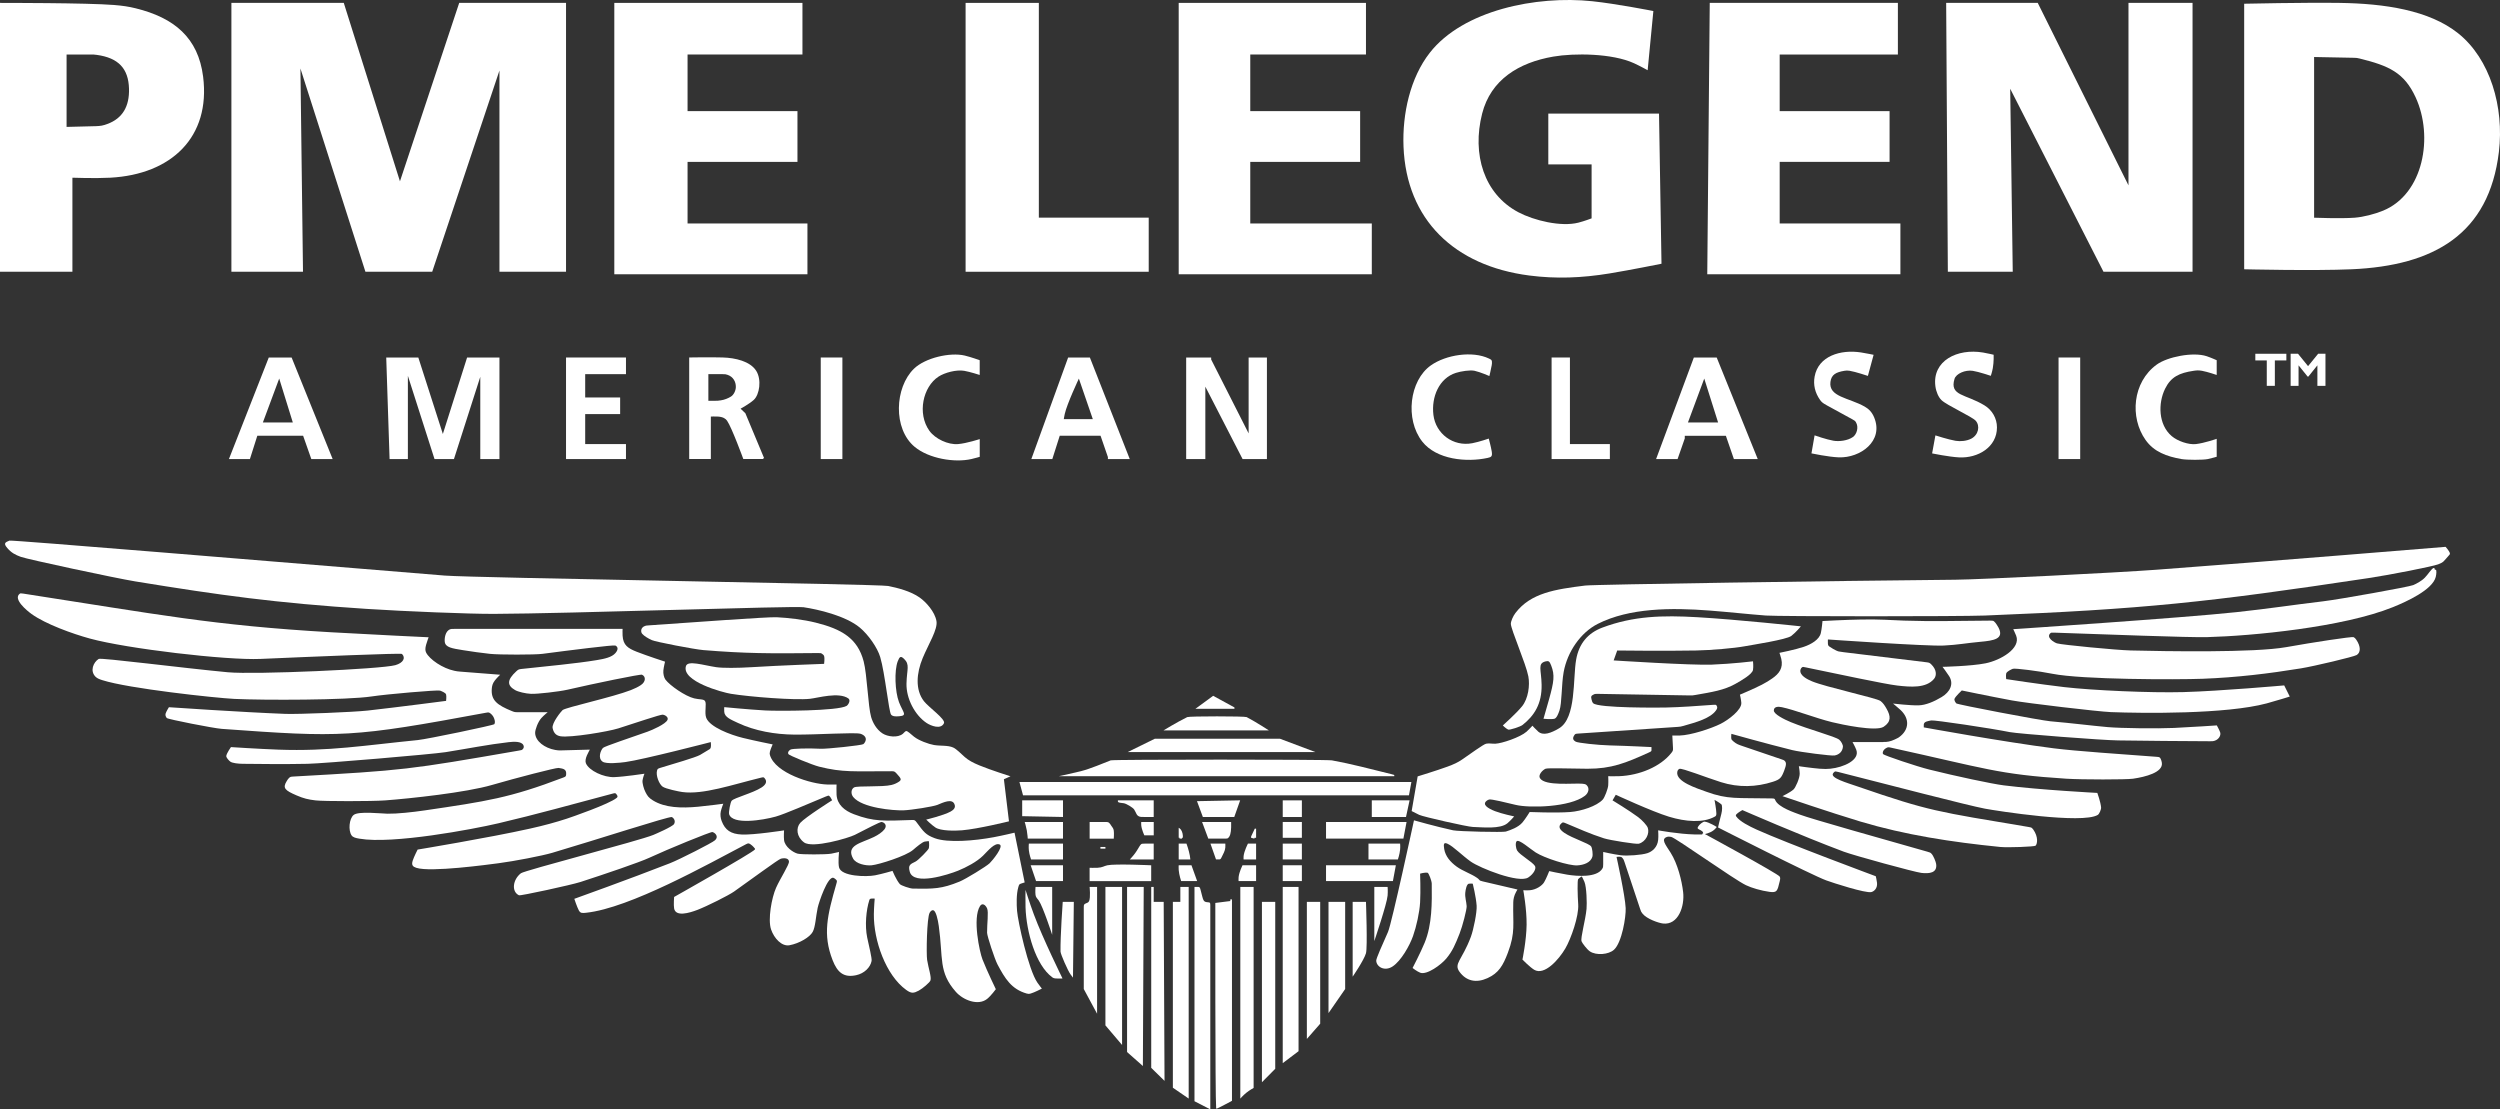 <?xml version="1.0" encoding="UTF-8"?>
<svg id="Ebene_2" data-name="Ebene 2" xmlns="http://www.w3.org/2000/svg" viewBox="0 0 836.22 371.07">
  <rect x="0" y="0" width="836.22" height="371.07" fill="#333333" stroke="none"/>
  <defs>
    <style>
      .cls-1 {
        fill: #fff;
      }
    </style>
  </defs>
  <g id="Ebene_1-2" data-name="Ebene 1">
    <g>
      <path class="cls-1" d="M555.75,88.21l-.83-50.21h-37.03v16.98h14.48v18.06s-2.39.92-4.4,1.43c-5.8,1.49-14.86-.7-20.1-3.48-11.48-6.08-15.58-19.37-12.11-32.99,2.89-11.34,12.26-17.08,23.81-19.07,6.94-1.2,19.7-1.13,27.01,2.23,1.94.89,4.54,2.33,4.54,2.33l1.91-19.8s-12.36-2.43-20.45-3.28c-18.7-1.97-43.21,3-54.35,17.26-6.51,8.33-9.21,20.38-8.77,31.41.98,24.42,17.02,39.83,42.04,43.07,8.94,1.16,17.55.84,26.87-.69,7.13-1.17,17.4-3.25,17.4-3.25"/>
      <path class="cls-1" d="M32.07,42.2l-9.8.25v-24.22h8.1c.9,0,1.1.01,2,.13,7.28,1,10.59,4.61,10.78,11.28.17,5.96-2.16,9.96-7.24,11.83-.58.21-1.23.44-1.87.55-.87.13-1.07.15-1.97.18M0,.97v89.93h24.22v-31.46s7.45.28,12.64,0c20.51-1.09,33.62-13.6,31.08-33.8-1.64-13.02-9.65-19.68-22.55-22.86-2.38-.59-4.44-.88-7.24-1.11C29.31.94,0,.97,0,.97"/>
      <polygon class="cls-1" points="122.23 90.9 144.57 90.9 167.06 23.59 167.06 90.9 189.33 90.9 189.33 .97 153.6 .97 133.78 60.65 114.99 .97 77.4 .97 77.4 90.9 101.35 90.9 100.49 22.91 122.23 90.9"/>
      <polygon class="cls-1" points="205.48 91.74 270.08 91.74 270.08 74.75 229.98 74.75 229.98 54.15 266.74 54.15 266.74 37.17 229.98 37.17 229.98 18.23 268.41 18.23 268.41 .97 205.48 .97 205.48 91.74"/>
      <polygon class="cls-1" points="322.98 90.9 384.23 90.9 384.23 72.8 347.48 72.8 347.48 .97 322.98 .97 322.98 90.9"/>
      <polygon class="cls-1" points="454.95 54.15 454.95 37.17 418.2 37.17 418.2 18.23 456.9 18.23 456.9 .97 394.26 .97 394.26 91.74 458.85 91.74 458.85 74.75 418.2 74.75 418.2 54.15 454.95 54.15"/>
      <polygon class="cls-1" points="571.06 91.74 635.66 91.74 635.66 74.75 595.28 74.75 595.28 54.15 632.04 54.15 632.04 37.17 595.28 37.17 595.28 18.23 634.82 18.23 634.82 .97 571.89 .97 571.06 91.74"/>
      <polygon class="cls-1" points="703.59 90.9 733.38 90.9 733.38 .97 711.95 .97 711.95 62 681.6 .97 650.97 .97 651.53 90.9 673.24 90.9 672.39 29.69 703.59 90.9"/>
      <path class="cls-1" d="M774.04,72.81V19.07l13.3.26c.9.02,1.1.04,1.98.26,9.69,2.4,14.86,4.65,18.69,12.99,6.01,13.06,2.69,32.27-10.86,37.87-2.8,1.16-6.64,2.15-9.55,2.37-4.66.35-13.56,0-13.56,0M750.65,1.25v88.82s23.14.56,35.93,0c27.58-1.21,45.98-11.76,49.27-39.26,1.79-14.99-2.9-31.11-13.64-39.68-9.69-7.73-24.58-9.95-39.69-10.16-11.83-.17-31.86.28-31.86.28"/>
      <path class="cls-1" d="M610.92,135.51l8.68,4.75c.79.43.91.53,1.17.95,1.03,1.66.3,4.05-.98,4.96-1.75,1.24-4.63,1.57-6.51,1.25-2.35-.4-6.32-1.8-6.32-1.8l-1.05,6.03s5.71,1.21,9.14,1.33c7.18.26,15.13-5.44,11.83-13.37-.72-1.72-1.73-2.79-3.2-3.62-5.3-2.98-12.07-3.22-11.42-8.24.32-2.44,1.81-3.25,4.73-3.73.54-.09.97-.11,1.67,0,1.98.32,6.13,1.72,6.13,1.72l1.91-7.06s-2.4-.5-4.22-.79c-6.87-1.06-14.27,1.22-15.51,8.07-.51,2.78.15,5.46,1.81,7.8.23.32.48.64.79.88.42.33.55.42,1.34.85"/>
      <path class="cls-1" d="M647.37,145.63l-1.1,6.03s5.67,1.16,9.02,1.33c6.29.33,12.68-3.43,12.67-10.02,0-3.1-1.66-5.84-4.18-7.38-6.33-3.86-11.76-3.11-10.02-8.86.52-1.73,3.56-3.09,6.13-2.69,1.96.31,6.01,1.67,6.01,1.67,0,0,.43-1.23.67-2.56.38-2.12.28-4.49.28-4.49,0,0-1.94-.47-3.52-.74-8.65-1.47-17.05,2.75-15.97,11.24.24,1.9,1.04,3.7,2.04,4.67,1.77,1.73,10.27,5.54,11.47,6.92,1.48,1.7.96,4.7-1.53,5.99-1.48.76-3.54.98-5.23.7-2.45-.42-6.71-1.8-6.71-1.8"/>
      <path class="cls-1" d="M327.71,152.81v-5.94s-4.33,1.42-7.24,1.67c-3.32.29-7.66-1.74-9.61-4.46-4.11-5.76-2.15-14.71,3.06-18.1,2.1-1.37,5.99-2.39,8.59-1.95,1.91.32,5.19,1.39,5.19,1.39v-4.93s-2.8-1.03-5-1.56c-4.91-1.16-13.23.75-16.99,4.4-6.44,6.25-7.09,20.1.28,26.17,4.68,3.86,13.25,5.35,18.94,4.04,1.31-.3,2.78-.74,2.78-.74"/>
      <path class="cls-1" d="M497.96,146.7s-3.22,1.12-5.5,1.55c-6.41,1.22-12.23-3.18-13-9.46-.73-6.01,1.89-12.28,7.52-14.07,1.74-.55,4.77-1.02,6.23-.7,1.88.41,4.97,1.76,4.97,1.76,0,0,.56-2.33.78-3.6.08-.48.11-.81.07-1.21-.06-.54-.16-.65-.98-1.04-5.55-2.66-14.4-1.26-19.42,2.27-7.19,5.06-8.73,18.05-2.92,25.48,4.75,6.07,14.83,7.02,21.88,5.49,1.3-.28,1.64-.53,1.37-2.2-.26-1.6-.99-4.28-.99-4.28"/>
      <path class="cls-1" d="M741.46,152.78v-6s-4.13,1.44-6.96,1.76c-2.44.28-6.13-1-8.07-2.65-4.53-3.84-4.62-11.01-2.23-15.87,1.97-4,4.79-5.28,9.52-5.99.92-.14,1.62-.22,2.83,0,1.86.34,4.91,1.39,4.91,1.39v-4.93s-1.85-.84-3.34-1.34c-4.58-1.52-13.16.22-16.71,2.79-8.15,5.9-9.06,17.71-3.76,25.2,2.84,4.02,7.04,5.52,12.01,6.41,1.88.33,7.3.33,8.83,0,1.39-.3,2.96-.77,2.96-.77"/>
      <path class="cls-1" d="M97.94,141.3h-10.01l5.46-14.68,4.55,14.68ZM76.57,153.55h7.02l2.48-7.8h15.32l2.74,7.8h7.14l-13.73-33.97h-7.64l-13.33,33.97Z"/>
      <polygon class="cls-1" points="145.34 153.55 151.84 153.55 160.65 126.04 160.65 153.55 167.06 153.55 167.06 119.58 156.24 119.58 148.13 145.16 139.92 119.58 129.19 119.58 130.31 153.55 136.43 153.55 136.43 125.71 145.34 153.55"/>
      <polygon class="cls-1" points="189.33 153.55 209.38 153.55 209.38 148.54 195.74 148.54 195.74 138.51 207.43 138.51 207.43 132.95 195.74 132.95 195.74 125.15 209.38 125.15 209.38 119.58 189.33 119.58 189.33 153.55"/>
      <path class="cls-1" d="M239.1,134.06h-2.16v-8.91h4.76c.9,0,1.07.02,1.72.25,1.8.63,2.75,2.27,2.71,4.07-.02,1.15-.68,2.61-1.67,3.2-.92.56-2.1,1.06-3.36,1.24-.89.13-1.09.15-2,.15M247.72,136.7s2.88-1.56,4.39-2.92c1.95-1.75,2.7-6.81.83-9.75-2.04-3.2-6.98-4.33-11.17-4.46-4.38-.13-11.24,0-11.24,0v33.97h7.24v-14.2s1.42-.08,2.45,0c1.7.13,2.53.73,2.98,1.39,1.6,2.32,5.43,12.81,5.43,12.81h6.68v-.28h.28l-6.27-15.03-1.61-1.54Z"/>
      <rect class="cls-1" x="274.53" y="119.58" width="7.24" height="33.97"/>
      <path class="cls-1" d="M355.83,140.18s.12-.84.32-1.73c.76-3.42,4.72-11.81,4.72-11.81l4.66,13.55h-9.7ZM344.97,153.55h7.02l2.48-7.8h13.65l2.46,7.13v.67h7.31l-13.34-33.97h-7.27l-12.31,33.97Z"/>
      <polygon class="cls-1" points="423.77 153.55 423.77 119.58 417.65 119.58 417.65 144.96 405.12 120.25 405.12 119.58 396.76 119.58 396.76 153.55 403.17 153.55 403.17 129.33 415.63 153.55 423.77 153.55"/>
      <polygon class="cls-1" points="525.12 119.58 518.99 119.58 518.99 153.55 538.48 153.55 538.48 148.54 525.12 148.54 525.12 119.58"/>
      <path class="cls-1" d="M574.68,141.3h-10.08l5.45-14.67,4.63,14.67ZM553.94,153.55h7.19l2.41-6.9v-.89h13.74l2.69,7.8h7.98l-13.73-33.97h-7.65l-12.63,33.97Z"/>
      <rect class="cls-1" x="688.56" y="119.58" width="7.24" height="33.97"/>
      <path class="cls-1" d="M164.83,205.34c25.99-.1,100.66-2.72,103.95-2.23,4.88.73,14.08,2.86,18.83,6.82,2.84,2.37,5.87,6.68,6.82,9.88,1.56,5.23,2.87,18.26,3.62,19.21.45.57,1.21.68,2.7.56,2.93-.24,1.27-1.27-.05-4.73-1.35-3.54-1.6-10.57-.42-13.65.64-1.66,1.03-1.84,2.09-.84,2.06,1.96.95,3.47.84,8.24-.13,5.11,2.84,10.62,6.68,13.2,1.46.98,4.82,2.31,5.85.11.63-1.33-5.08-5.31-6.68-7.35-2.99-3.82-2.53-9.42-.42-14.48,1.98-4.74,5.09-9.6,4.59-12.36-.56-3.13-3.48-6.33-5.57-7.82-3.08-2.2-7.55-3.28-10.58-3.9-3.12-.64-138.61-2.69-148.33-3.48-57.44-4.68-144.89-11.97-145.6-11.69-1.4.55-2.09.89-.73,2.46,1.4,1.63,2.67,2.28,4.54,2.97,2.27.83,31.61,7.12,38.28,8.21,28.61,4.67,46.9,7.2,77.33,9.19,13.05.85,34.54,1.7,42.25,1.67"/>
      <path class="cls-1" d="M502.67,242.65s.91.96,1.79,1.39c.43.21,4.03-.94,4.79-1.53,3.94-3.09,6.52-7.09,6.4-13.45-.09-5.13-1.48-7.17,1.39-7.85,1.01-.24,1.28.03,1.81,1.39,1.26,3.23.93,5.4-.7,11.28-.79,2.86-1.87,6.54-1.87,6.54,0,0,2.58.26,3.64,0,.75-.19,1.32-1.64,1.71-2.79.83-2.41.64-8.64,1.39-12.81,1.24-6.83,5.68-13.24,11.42-16.15,10.57-5.36,24.62-5.44,37.38-4.45,6.38.49,12.47,1.18,18.86,1.67,4.36.33,64.87.33,73.23,0,53.1-2.12,74.49-4.41,128.36-12.53,7.27-1.09,21.26-3.86,23.25-4.59,1.98-.73,1.86-1.09,3.52-2.9.31-.33.55-.51.38-.98-.25-.68-1.39-1.98-1.39-1.98,0,0-58.04,4.78-96.75,7.66-13.61,1.01-58.98,3.27-67.24,3.34-39.18.36-120.77,1.57-123.82,1.95-10.11,1.26-18.22,2.49-23.33,9.19-.81,1.06-1.54,2.78-1.53,3.62.01,1.82,5.06,13.38,5.85,17.54.57,2.99-.01,7.44-2.09,10.03-1.88,2.34-6.44,6.41-6.44,6.41"/>
      <path class="cls-1" d="M629.93,248.22h-10.28s.88,1.58,1.26,2.6c1.27,3.41-4.3,5.87-8.71,6.31-.99.1-1.94.13-3.54,0-2.61-.21-6.96-.84-6.96-.84,0,0,.27,1.45.28,2.51,0,1.58-1.43,4.71-2.09,5.29-1.19,1.04-3.68,2.21-3.68,2.21,0,0,15.81,5.42,26.1,8.51,14.86,4.45,30.5,6.87,46.76,8.49,2.45.25,11.47-.08,11.81-.43.59-.62.99-2.89-.79-5.42-.13-.19-.27-.35-.44-.49-.23-.18-.36-.22-1.25-.37-30.55-5.12-32.94-5.21-56.92-13.48-3.85-1.33-9.33-2.87-8.35-4.41.11-.17.28-.38.47-.52.25-.2.37-.19,1.25.03,16.35,4.17,43.59,11.25,49.1,12.28,4.11.77,32.53,5.21,37.73,2.09.5-.3,1.17-1.82,1.11-2.51-.15-1.78-1.26-4.85-1.26-4.85,0,0-19.08-.99-31.32-2.53-3.95-.5-16.03-3.07-24.92-5.29-4.13-1.03-15.11-4.71-15.45-5.18-.16-.22-.21-1.4,1.28-2.11.43-.2.58-.21,1.46-.01,31.39,6.89,35.68,8.91,58.59,10.37,5.27.33,19.99.33,22.3,0,4.14-.6,10.08-2.11,9.65-5.29-.06-.42-.18-.91-.39-1.33-.28-.56-.41-.63-1.31-.7-11.51-.87-26.97-1.89-34.5-2.85-16.7-2.12-43.44-7-43.44-7,0,0-.02-.58,0-.93.06-1.05,1.37-1.16,2.5-1.39.96-.2,20.02,2.63,26.25,3.9,2.66.54,31.09,2.73,36.2,2.78,10.02.11,20.57.27,30.86.28.9,0,1.06-.02,1.52-.18,1.37-.46,2.15-1.8,1.8-2.83-.27-.79-1.11-2.29-1.11-2.29,0,0-8.01.55-14.34.85-5.68.26-17.71.11-22.14-.28-5.65-.5-11.63-1.29-19.21-1.95-3.3-.29-31.13-5.58-31.46-5.99-.24-.3-.81-1.03-.56-1.59.4-.87,2.41-2.73,2.41-2.73,0,0,9.27,1.94,16.8,3.34,4.89.91,28.8,3.73,33.06,3.9,10.69.42,38.56.73,52.14-2.92,3.27-.88,7.7-2.28,7.7-2.28l-1.86-3.73s-21.35,1.9-33.75,2.24c-10.89.3-30.46-.58-39.82-1.67-8.63-1.01-19.42-2.68-19.42-2.68,0,0-.15-1.21,0-1.87.17-.7,1.83-1.43,2.23-1.58.7-.25,8.62.75,13.23,1.67,9.93,1.98,41.52,2,50.26,1.67,11.52-.44,22.23-1.75,32.85-3.48,4.54-.74,17.7-3.88,18.65-4.46,1.36-.81,1.46-2.82-.14-5.15-.3-.44-.54-.67-.88-.83-.52-.26-13.56,1.73-22.54,3.34-10.72,1.92-40.57,1.39-52.03,1.11-4.67-.11-23.06-1.88-24.64-2.37-.94-.29-3.82-2.01-2.16-3.44.19-.16.31-.17,1.21-.15,17.06.58,45.13,1.66,51.19,1.5,15.04-.39,45.47-3.3,62.11-10.02,4.54-1.83,13.27-5.8,14.34-10.11.25-1,.32-2.38,0-2.42-.09-.01-.21.08-.28,0-.24-.31.02-.68-.45-.56-.67.18-1.76,2.02-2.9,3.2-1.16,1.2-2.85,2.05-3.9,2.51-1.32.58-24.64,4.77-30.21,5.43-10.12,1.2-17.79,2.42-28.96,3.62-18.19,1.95-74.62,5.69-74.62,5.69,0,0,.62,1.27.98,2.19,1.64,4.24-5.21,8.23-10.3,9.24-4.83.96-14.34,1.17-14.34,1.17,0,0,1.48,1.94,2.23,3.14,1.62,2.6.29,5.27-2.51,6.96-2.54,1.53-5.35,2.73-7.74,2.78-2.94.07-8.54-.6-8.54-.6,0,0,1.52,1.23,2.51,2.14,3.04,2.82,3.06,6.61-.57,9.18-.27.19-2.18,1.18-3.32,1.38-.77.14-.96.15-1.86.15"/>
      <path class="cls-1" d="M341.55,295.54l1.19-.38-3.39-16.64s-3.98.96-6.94,1.51c-6.45,1.21-15.39,1.96-19.74.34-3.06-1.14-3.68-2.08-6.08-5.32-.54-.73-.7-.8-1.6-.77-9.31.31-12.63.61-19.36-1.93-3.14-1.18-5.6-3.21-5.81-6.5-.08-1.27,0-3.44,0-3.44,0,0-1.69.04-3.12,0-5.4-.14-17.34-3.8-19.16-9.83-.1-.35-.14-.64,0-1.19.23-.88.91-2.4.91-2.4,0,0-6.08-1.21-9.96-2.17-4.18-1.03-11.01-3.6-12.25-6.68-.69-1.72.21-4.76-.42-5.66-.49-.7-1.92-.46-3.62-.88-3.01-.73-8.08-4.26-9.61-6.27-.49-.64-.81-2.04-.7-3.06.13-1.23.56-2.95.56-2.95,0,0-6.06-1.97-9.47-3.31-2.94-1.17-4.54-2.17-4.73-5.42-.06-.98,0-2.23,0-2.23h-56.26c-.9,0-1.04.01-1.33.1-1.8.58-2.01,3.21-1.89,4.22.22,1.88,2.44,2.2,6.02,2.78,3.12.5,6.16.93,9.13,1.25,3.06.33,14.93.33,17.48,0,9.16-1.2,23.88-3.06,24.43-2.79.81.4,1.13,1.23.04,2.51-1.23,1.45-3.74,1.95-6.26,2.37-6.85,1.14-16.78,2.05-25.18,2.96-.9.1-1.07.18-1.74.79-3.11,2.87-3.16,4.7-.38,6.28,1.04.59,3.47,1.16,5.29,1.25,2.07.1,9.38-.73,12.25-1.39,9.07-2.09,24.33-5.24,24.88-5.01,1.31.56,1.37,2.32-.37,3.48-.89.6-2.04,1.16-3.34,1.67-6.07,2.37-21.68,5.76-22.83,6.68-.36.29-3.7,4.3-3.34,6.04.39,1.88,1.41,2.53,2.67,2.73,3.29.52,15.85-1.55,19.32-2.65,5.15-1.62,14.17-4.72,14.9-4.59.76.13,1.93.85,1.53,1.76-.62,1.42-5.12,3.38-6.68,3.94-5.46,1.95-14.37,4.88-14.9,5.43-.73.77-1.83,3.37-.14,4.59,1.22.88,5.89.38,7.63.14,5.93-.81,28.57-6.68,28.57-6.68,0,0,.14,1.15,0,1.76-.12.54-.46.68-.83.88-.77.41-1.72,1.09-2.78,1.67-1.56.86-8.8,2.95-13.24,4.3-.86.26-.98.36-1.13.93-.45,1.63.69,4.5,1.85,5.35,1.04.77,5.56,1.67,6.58,1.81,6.92.98,16.86-2.49,26.23-4.77.88-.21,1-.21,1.26.07,1.21,1.32.22,2.41-.94,3.17-2.94,1.92-9.14,3.44-10.02,4.46-.43.49-1.05,3.82-.84,4.5,1.14,3.62,11.14,2.03,15.59.79,2.95-.83,11.18-4.4,16.73-6.71.83-.35.95-.37,1.14-.22.14.11.24.21.37.39.26.38.62,1.08.62,1.08,0,0-8.99,5.69-10.65,7.55-1.5,1.69-1.28,4.65,1.25,6.54,2.82,2.1,14.84-1.44,16.98-2.51,3.52-1.76,8.46-4.43,9-4.32,1.14.23,1.86,1.29.88,2.51-.77.95-2.07,1.82-3.48,2.51-4.22,2.06-9.49,2.72-6.96,7.24.98,1.75,4.21,2.42,6.18,2.23,2.49-.24,11.48-3.09,13.87-5.15,1.15-1,3.09-2.62,3.9-2.78.64-.13,1.39-.14,1.39-.14,0,0,.19,1.26,0,2.32-.1.58-3.57,4.08-4.45,4.5-1.93.91-2.52,1.27-1.95,3.39,1.28,4.78,12.99.95,16.15-.33,2.73-1.1,6.31-2.99,8.35-5.01,1.76-1.74,3.92-4.46,5.57-3.76,1.47.63-2.42,5.39-3.34,6.27-1.15,1.1-8.06,5.32-10.02,6.12-6.05,2.49-8.73,2.47-15.6,2.37-1.07-.02-4.04-1.04-4.45-1.53-1.23-1.48-2.43-4.4-2.43-4.4,0,0-3.31.99-5.82,1.48-2.91.57-11.36.42-12.07-2.69-.36-1.58,0-5.11,0-5.11,0,0-1.33.32-2.58.56-1.74.33-10.04.33-11.26,0-1.54-.42-4.28-2.29-4.54-4.54-.14-1.21,0-3.25,0-3.25,0,0-10.04,1.56-14.09,1.39-3.71-.15-5.64-1.48-6.79-4.54-.36-.95-.52-2.14-.28-3.2.25-1.09.83-2.56.83-2.56,0,0-4.95.67-8.44,1-5.61.52-11.06.38-15.08-2.11-1.49-.93-1.83-1.49-2.51-2.78-.56-1.07-1.1-3.03-.98-3.9.15-1.03.64-2.25.64-2.25,0,0-6.67,1.01-10.11,1.14-3.48.13-8.44-2.15-9.47-4.64-.25-.61-.13-1.57.35-2.65.37-.82.96-1.91.96-1.91l-9.59.26c-.9.02-1.1,0-1.99-.15-3.52-.63-6.63-2.91-6.71-5.67-.03-1.12.96-3.77,2.09-5.01.83-.91,2.11-1.95,2.11-1.95h-10.07c-.9,0-1.09-.04-1.93-.38-4.84-1.99-7.12-3.58-6.68-7.7.09-.78.24-1.53.98-2.5.66-.87,1.81-1.95,1.81-1.95l-13.34-1.04c-.9-.07-1.1-.1-1.98-.28-3.95-.82-8.3-3.8-9.46-6.1-.32-.64-.33-1.43,0-2.61.29-1.03.84-2.5.84-2.5,0,0-18.6-.87-32.51-1.67-39.76-2.29-58.09-5.99-103.03-12.93-.89-.14-1.02-.13-1.27.07-2.22,1.76,2.36,5.57,3.99,6.74,4.71,3.4,13.78,6.65,19.49,8.21,12.34,3.39,45.65,7.32,57.08,6.82,17.67-.77,47.01-1.99,47.33-1.67,1.32,1.3.47,3-2.23,3.76-4.68,1.31-46.93,3.22-56.03,2.37-15.17-1.42-42.41-4.94-43.18-4.46-1.79,1.13-3.02,4.04-1.02,5.99.55.53,1.36.84,2.23,1.11,8.77,2.82,37.87,5.96,44.13,6.27,9.82.47,37.68.44,46.01-.83,4.99-.76,22.1-2.22,22.81-1.95.45.17,1.88.7,2.04,1.3.18.66,0,2.14,0,2.14,0,0-15.74,2.06-26.24,3.24-4.66.52-23.22,1.27-27.49,1.11-14.47-.54-38.98-2.23-38.98-2.23,0,0-.91,1.43-1.12,2.17-.18.63.21,1.19.42,1.45.33.41,15.62,3.42,18.35,3.62,40.22,2.92,43.61,2.9,88.37-5.39.89-.16,1.04-.14,1.52.22.79.59,1.15,1.36,1.32,1.91.24.76.23,1.24,0,1.68-.2.38-22.48,5.02-25.62,5.33-17.73,1.76-29.76,3.82-46.64,3.2-6.76-.25-15.85-.85-15.85-.85,0,0-1.41,1.99-1.56,2.94-.08.53.86,1.58,1.39,1.95.65.45,2.5.68,4.07.7,6.9.09,14.31.15,21.75,0,5.16-.1,41.68-3.19,46.15-3.9,7.21-1.15,14.38-2.58,21.1-3.34,1.75-.2,4.29-.33,4.93,1.02.26.56.1,1.06-.35,1.45-.19.16-.31.2-1.2.35-37.01,6.42-38.09,6.59-75.41,8.68-.9.05-1.05.1-1.48.51-.32.31-.56.73-.77,1.07-1.38,2.27-.59,3.04,3.34,4.73,2.37,1.02,3.83,1.37,6.35,1.67,2.78.33,18.8.33,23.24,0,8.54-.64,27.06-2.63,35.71-5.15,8.05-2.34,21.48-5.83,22.33-5.71,1.6.24,2.73.41,2.52,2.26-.06.56-.16.66-1.01.98-17.84,6.8-25.65,7.93-46.26,10.96-4.07.6-9.32,1.17-12.46,1.11-2.27-.04-9.69-.92-11.34.42-1.51,1.22-1.84,5.17-.7,6.82.46.68,1.38.9,2.64,1.11,11.02,1.92,37.82-3.12,46.5-5.15,12.3-2.88,25.43-6.52,38.11-9.9.87-.23,1-.22,1.26.08.58.69.58.99.17,1.33-2.47,2.06-15.22,6.48-16.71,6.96-3.79,1.23-7.41,2.23-12.39,3.34-13.65,3.05-37.48,6.99-37.48,6.99,0,0-1.2,2.34-1.64,3.68-.51,1.57.08,2.05,1.2,2.42,4.77,1.57,24.13-1.1,27.48-1.53,5.37-.7,14.59-2.49,17.96-3.48,14.58-4.3,39.28-12.33,40.05-11.97.41.19,1.38,1.13.74,2.32-.48.88-6.33,3.4-6.96,3.66-4.55,1.9-43.06,11.87-44.27,12.81-2.77,2.14-3.23,6.18-.65,7.38.5.23,17.35-3.42,20.56-4.45,8.44-2.73,19.81-6.61,22.97-8.08,6.47-3,20.54-8.74,21.16-8.63.46.08,1.73.89,1.39,2-.09.3-.31.54-.56.78-.81.79-11.84,6.41-15.04,7.66-13.17,5.16-31.98,11.9-31.98,11.9,0,0,.88,2.68,1.49,3.83.55,1.04,1.18.97,2.48.83,14.61-1.56,40.74-16.25,53.37-22.87.8-.42.95-.43,1.52-.08.42.26.83.67,1.11.96.49.52.57.62.42.84-.81,1.13-27.01,15.87-27.01,15.87,0,0-.2,2.64,0,3.81.5,2.93,5.09,1.54,7.8.51,3.22-1.24,10.4-4.83,12.25-6.13,5.48-3.85,14.81-10.79,15.68-11,1.36-.32,2.6-.11,2.69.95.1,1.08-2.9,5.62-4.32,8.8-1.47,3.3-2.8,10.59-1.67,13.92,1.02,3.01,3.6,5.76,6.15,5.29,3.34-.61,6.82-2.72,7.77-4.46.93-1.69,1.05-5.21,1.67-8.07.4-1.86,3.37-10.68,5.29-10.02.29.1.62.37.87.62.34.34.35.48.1,1.34-3.04,10.6-4.64,16.94-1.26,25.6,1.61,4.11,3.73,5.89,7.85,5.01,2.78-.59,4.78-2.64,5.18-4.76.17-.91-.86-4.92-1.47-7.85-.83-3.99-.33-9.24.7-12.45.09-.28.17-.49.6-.56.43-.07,1.21,0,1.21,0,0,0-.25,2.93-.28,5.18-.11,8.87,4.05,20.49,10.82,25.36,1.75,1.26,2.51,1.13,4.21.23,1.31-.7,3.69-2.76,3.9-3.39.39-1.14-.66-4.05-1.11-6.86-.31-1.96-.1-14.11.84-15.79.34-.61.85-.97,1.25-.83.85.28,1.48,2.93,1.81,5.29,1.51,10.79-.17,15.34,5.71,22,2.42,2.75,7.44,4.75,10.44,2.37,1.31-1.04,2.93-3.26,2.93-3.26,0,0-2.9-5.98-4.47-9.97-.95-2.44-3.4-13.74-.83-17.82.73-1.16,1.79-.51,2.37.74.56,1.23-.03,5.2,0,8.17.01,1.11,2.54,8.8,3.48,10.58,2.51,4.76,4.7,8.31,9.77,9.75.42.12.74.17,1.34,0,1.25-.35,3.74-1.65,3.74-1.65,0,0-.85-1.06-1.48-1.97-3.05-4.41-6.54-20.53-6.82-24.03-.17-2.11-.27-5.57.43-7.96.25-.87.34-.98.88-1.15"/>
      <path class="cls-1" d="M552.4,250.82v-.93s-7.93-.41-13.99-.56c-3.88-.09-10.69-.84-11.35-1.25-.58-.36-1.38-.88-.42-2.24.25-.36.38-.41,1.28-.47l33.22-2.23c.9-.06,1.1-.1,1.96-.34,4.42-1.25,8.97-2.53,10.87-5.16.49-.68.57-1.07.17-1.69-.15-.23-.27-.25-1.17-.19-5.28.38-10.83.8-15.84.9-1.85.04-22.57.24-24.22-1.44-.31-.31-.42-.7-.56-1.26-.25-.99-.15-1.26.77-1.69.39-.18.53-.2,1.43-.18l30.59.52c.9.02,1.1,0,1.99-.16,5.47-.96,9.56-1.57,13.38-3.73,1.96-1.1,5.59-3.18,5.85-4.64.19-1.08,0-2.88,0-2.88,0,0-6.69.83-13.78,1.11-6.84.27-32.83-1.41-32.83-1.41l1.19-3.32s16.1.2,26.42,0c5.01-.1,12.68-.76,16.08-1.39,2.73-.5,14.1-2.24,15.73-3.48,1.54-1.17,3.21-3.21,3.21-3.21,0,0-21.35-2.29-34.74-3.06-11.46-.66-21.23-.44-31.67,3.48-4.81,1.81-7.82,5.3-8.77,10.72-1.11,6.32.08,19.56-5.71,22.97-2.73,1.61-5.29,2.55-6.96,1.11-.82-.71-1.95-1.98-1.95-1.98,0,0-1.13,1.25-1.95,1.98-2.14,1.9-8.34,3.97-10.48,4.04-1.16.04-2.05-.22-3.07,0-.89.19-5.44,3.52-8.03,5.29-1.44.98-2.72,1.58-4.87,2.37-3.71,1.36-9.99,3.27-9.99,3.27l-2.01,11.6s1.3.68,2.54,1.27c1.36.65,16.16,3.99,17.9,4.04,3.34.1,9.19.79,11.61-1.25,1-.84,2.24-2.27,2.24-2.27,0,0-4.25-.91-6.41-1.76-2.44-.96-4.39-2.21-2.78-3.48.28-.22.53-.34.84-.42.77-.19,5.69,1.04,8.91,1.81,4.58,1.09,18.07.81,23.11-3.06,1.18-.91,1.67-2.49.56-3.57-.33-.32-.81-.41-1.39-.46-3.03-.26-12.49.88-14.21-1.85-.68-1.08.85-2.71,1.86-3.16.75-.33,8.85-.01,14.03,0,8.04.02,12.78-1.91,20.51-5.42.82-.37.91-.46.91-.88"/>
      <path class="cls-1" d="M337.49,274.73l-1.7-14.08,2.2-.99s-6.45-2.02-10.41-3.65c-2.18-.9-3.59-1.67-4.87-2.78-1.27-1.11-2.75-2.69-3.9-3.2-1.81-.8-4.17-.46-6.4-.83-1.79-.3-5.12-1.53-6.68-2.78-1.04-.83-2.17-1.97-2.63-1.89-.37.06-.66.54-1.09.9-1.71,1.45-5.14,1.01-6.86-.13-2.01-1.33-3.22-3.59-3.76-5.43-1.05-3.6-1.34-14.22-2.51-18.65-2.03-7.74-7.39-10.8-16.01-12.95-4.16-1.04-9.13-1.61-13.07-1.81-2.94-.15-28.43,1.73-42.64,2.71-.9.06-1.03.08-1.32.17-1.62.52-1.59,2.05-1.02,2.68.67.75,1.88,1.48,3.2,2.09,1.27.59,14.23,3.09,17.26,3.34,14.09,1.15,22.23,1.17,38.35.99.9-.01,1.04.02,1.38.29.25.2.51.32.64.72.25.77,0,2.6,0,2.6,0,0-15.12.54-24.15,1.11-4.78.3-9.74.33-11.96,0-4.31-.65-9.5-2.36-10.1-.37-1.56,5.11,12.27,8.83,15.04,9.28,6.35,1.03,21.51,2.22,26.45,1.67,2.68-.3,9.61-2.35,12.81-.14.93.64-.02,2.18-.56,2.51-2.9,1.74-23.1,1.76-27.21,1.53-5.58-.31-13.72-1.11-13.72-1.11,0,0-.05.94,0,1.58.13,1.81,2.28,2.62,4.59,3.71,5.66,2.67,12.41,3.85,18.86,3.9,7.62.06,20.3-.82,22.12-.28,1.3.39,2.46,1.48,1.34,3.06-.13.18-.26.3-.42.42-.54.39-12.16,1.64-14.27,1.53-4.2-.22-9.46-.07-10.05.28-.7.42-.98.96-.74,1.49.2.44,8.06,3.66,10.3,4.22,8.02,2,11.51,1.51,24.22,1.53.9,0,1.07.08,1.68.75,1.45,1.6,1.83,2.05.83,2.73-.6.41-1.42.85-2.51,1.11-3.16.78-11.42.2-12.53.83-1.04.6-1.11,2.18-.28,3.2,2.95,3.65,13.36,4.57,16.82,4.46,2.67-.09,9.9-1.25,11.3-1.81,1.87-.75,5.23-2.47,5.85.08.21.85-.32,1.55-1.39,2.14-2.41,1.32-8.17,2.69-8.17,2.69,0,0,1.76,1.77,3.12,2.66,1.73,1.13,6.3,1.13,8.86.92,5.37-.45,15.7-3,15.7-3"/>
      <path class="cls-1" d="M559.37,245.99l.22,4.1c.05.9,0,1.08-.57,1.79-3.58,4.51-10.55,7.5-17.53,7.75-1.59.06-3.56,0-3.56,0,0,0,.09,1.7,0,3.07-.08,1.14-1.19,4.05-1.81,4.73-2.02,2.22-7.16,3.89-10.9,4.18-4.84.37-13.56,0-13.56,0,0,0-1.41,2.29-2.41,3.48-1.39,1.65-3.98,2.56-5.57,3.06-.98.31-15.93-.04-17.64-.42-5.77-1.26-13.08-3.34-13.08-3.34,0,0-7.43,34.45-8.68,37.31-1.91,4.38-4.01,8.91-3.95,9.67.14,2.1,2.85,3.63,5.49,1.89,2.84-1.88,5.69-6.96,6.82-10.16,1.14-3.22,2.18-7.92,2.37-11.31.21-3.84,0-9.57,0-9.57,0,0,1.56-.46,2.49-.3.38.06,1.39,2.68,1.4,3.64.07,6.43.15,13.64-2.37,19.77-1.39,3.37-4.04,8.45-4.04,8.45,0,0,1.48,1.17,2.56,1.58,2.24.84,6.99-2.67,8.71-4.73,2.11-2.52,3.04-4.79,4.45-8.35.99-2.5,2.43-8.09,2.37-9.19-.09-1.54-.62-2.93-.46-4.52.1-.98.44-2.86,1.2-2.99.45-.08,1.3,0,1.3,0,0,0,1.1,4.41,1.3,7.38.14,2.13-1.03,7.99-1.95,10.44-2.95,7.85-5.82,8.88-3.76,11.69,2.26,3.08,5.56,3.8,9.33,2.09,3.77-1.71,5.22-4.25,6.82-8.49,2.62-6.92,1.62-9.63,1.81-16.9.03-1.04.24-2.15.94-3.45.2-.38.46-.81.46-.81l-11.55-2.7c-.88-.21-1.01-.26-1.26-.58-.19-.24-.43-.42-.68-.6-1.97-1.4-4.79-2.28-6.83-3.77-2.18-1.59-3.77-3.49-4.18-5.88-.29-1.74-.13-2.33,1.11-1.78,1.92.85,5.11,4.11,7.8,5.99,3.11,2.17,16.07,7.36,19.21,5.29,1.89-1.25,2.74-3.04,2.23-3.85-.91-1.43-5.02-3.61-5.99-5.2-.35-.58-.67-2.5-.14-3.06.77-.82,4.52,2.57,6.4,3.76,3.08,1.95,11.13,4.45,13.86,4.31,2.19-.11,4.5-.94,5.07-2.87.24-.81-.04-3-.43-3.5-.85-1.06-6.16-2.64-8.9-4.49-1.46-.99-2.39-2.12-.89-3.32.34-.27.47-.26,1.3.08,4.24,1.76,8.11,3.55,12.81,5.05,2.08.66,10.8,2.02,11.61,1.81,2.44-.65,3.7-3.46,3.04-5.34-.29-.81-1.86-2.55-3.23-3.57-3.05-2.26-8.56-5.6-8.56-5.6l1.08-1.87s12.08,5.59,17.78,7.33c5.57,1.7,11.42,2.16,15.31,0,.36-.2.56-.34.56-1.06,0-1.31-.62-4.57-.62-4.57,0,0,1.56.85,2.29,1.5.33.3.33,1.98,0,3.16-.48,1.71-1.11,4.57-1.11,4.57,0,0,31.08,15.83,36.2,17.71,2.25.83,13.21,4.37,15.09,3.9.93-.24,2.06-1.26,1.89-3.06-.09-.9-.42-2.23-.42-2.23,0,0-29.74-11.04-39.82-15.59-2.55-1.15-5.67-2.75-6.82-4.36-.17-.24-.26-.44,0-.75.46-.55,2.02-1.43,2.02-1.43,0,0,19.67,8.59,33.9,13.91,3.45,1.29,23.73,6.84,25.95,7.1,2.64.31,5.42.06,4.96-3.01-.1-.69-.87-2.71-1.58-3.43-.34-.34-.47-.41-1.34-.65-14.23-4.05-38.9-10.97-42.61-12.39-1.58-.61-7.35-2.43-8.31-4.92-.17-.44-.29-.49-1.19-.51-11.69-.23-14.59.4-21.82-2.23-3.25-1.18-10.25-3.36-9.74-6.6.09-.55.33-.89.74-1.06.8-.34,8.89,2.88,13.88,4.45,5.88,1.86,11.81,1.67,17.4-.14,2.39-.77,2.85-1.34,3.76-3.76.69-1.83.81-2.66.07-3.3-.19-.16-.3-.21-1.16-.5l-12.86-4.37c-.85-.29-1.02-.35-1.64-.62-.87-.38-2.04-1.44-2.09-1.7-.13-.6,0-1.77,0-1.77,0,0,11.8,3.32,20.33,5.43,2.8.69,13.13,2.01,14.2,1.81,1.53-.29,2.63-1.29,2.78-2.92.06-.61-.6-1.85-1.25-2.37-1.39-1.1-10.14-3.39-16.15-5.85-2.31-.95-5.71-2.68-5.71-3.9,0-1.34,1.44-1.38,2.7-1.11,4.35.92,11.26,3.65,16.79,5.01,3.07.75,14.69,3.24,17.26,1.53,2.55-1.7,2.35-3.56.98-5.99-.7-1.24-1.22-2-2.09-2.65-1.27-.95-18.28-4.65-22.83-6.54-1.61-.67-4.34-2-3.9-3.9.07-.3.27-.64.63-.86.18-.1.3-.1,1.18.09,10.16,2.1,26.49,5.6,30.54,6.06,4.45.51,9.66.97,12.33-2.23.96-1.16.85-3.15-.96-4.88-.52-.49-.67-.56-1.57-.67l-27.8-3.38c-.9-.11-1.05-.13-1.57-.24-.94-.2-2.98-1.52-3.18-1.69-.25-.21-.38-.38-.42-.92-.04-.53,0-1.4,0-1.4,0,0,33.09,2.31,38.72,2.04,4.65-.22,7.77-.85,12.23-1.25,4.58-.41,8.06-.97,6.13-4.73-.15-.28-.94-1.68-1.53-2.12-.29-.22-.43-.24-1.33-.24-9.56.08-20.25.31-28.68,0-4.37-.16-8.13-.48-14.3-.37-5.55.09-13.05.51-13.05.51,0,0-.23,2.63-.56,4.04-.5,2.15-3.17,3.74-5.71,4.59-2.91.98-8.13,2.01-8.13,2.01,0,0,.42,1.15.62,2.03.7,3.09-.76,4.96-3.06,6.55-1,.69-1.92,1.29-3.43,2.07-2.72,1.4-7.35,3.34-7.35,3.34,0,0,.41,1.7.47,2.75.14,2.31-4.28,5.69-6.96,7.02-3.22,1.6-9.91,3.79-13.7,3.9-1.15.03-2.45,0-2.45,0"/>
      <polygon class="cls-1" points="412.91 236.63 405.79 232.74 399.86 237.08 412.91 237.08 412.91 236.63"/>
      <path class="cls-1" d="M389.16,244.32h35.27s-4.01-2.65-7.44-4.46c-.64-.33-19.19-.33-19.87,0-3.65,1.81-7.96,4.46-7.96,4.46"/>
      <polygon class="cls-1" points="377.2 251.56 439.99 251.56 428.14 247.1 386.27 247.1 377.2 251.56"/>
      <path class="cls-1" d="M354.19,259.63h112.18v-.3c0-.13-.1-.17-.97-.39-6.62-1.62-13.35-3.43-19.9-4.61-1.87-.33-73.11-.33-73.98,0-2.42.93-6.72,2.79-9.97,3.62-3.08.78-7.35,1.67-7.35,1.67"/>
      <polygon class="cls-1" points="472.09 261.58 340.99 261.58 342.2 266.04 471.28 266.04 472.09 261.58"/>
      <polygon class="cls-1" points="355.56 273.27 355.56 267.71 341.91 267.71 341.91 273 355.56 273.27"/>
      <path class="cls-1" d="M382.54,273.27h3.36v-5.57h-11.97s-.05.26,0,.44c.1.38,1.08.41,1.95.53.84.11,3.07,1.45,3.48,2.09.76,1.19.73,2.04,1.85,2.4.29.09.42.1,1.33.1"/>
      <polygon class="cls-1" points="400.38 267.98 402.34 273.27 412.85 273.27 414.82 267.7 400.38 267.98"/>
      <rect class="cls-1" x="429.06" y="267.71" width="6.4" height="5.57"/>
      <polygon class="cls-1" points="471.49 267.71 458.85 267.71 458.85 273.27 470.29 273.27 471.49 267.71"/>
      <path class="cls-1" d="M342.75,274.94s.44,1.38.7,2.79c.25,1.38.32,2.78.32,2.78h11.79v-5.57h-12.81Z"/>
      <path class="cls-1" d="M372.54,280.51s.14-1.76,0-2.69c-.11-.79-.42-.99-.83-1.62-.18-.27-.37-.62-.63-.87-.35-.34-.49-.38-1.39-.38h-5.22v5.57h8.07Z"/>
      <path class="cls-1" d="M382.75,279.4h3.16v-4.46h-4.18s-.06.52,0,1.11c.15,1.47,1.02,3.34,1.02,3.34"/>
      <path class="cls-1" d="M411.8,274.94h-9.72l2.08,5.57h5.34c.9,0,1.03-.02,1.22-.16.73-.53,1.03-1.76,1.08-3.62.02-.82,0-1.78,0-1.78"/>
      <rect class="cls-1" x="429.06" y="274.94" width="6.4" height="5.29"/>
      <polygon class="cls-1" points="470.48 274.94 443.54 274.94 443.54 280.51 469.42 280.51 470.48 274.94"/>
      <path class="cls-1" d="M569.67,278.84h-.28v.28s-1.2.03-2.45,0c-5.58-.13-12.31-1.39-12.31-1.39,0,0,.15,1.9,0,3.25-.26,2.41-1.93,3.85-3.62,4.4-1.93.63-6.72.96-8.83.7-2.35-.29-5.93-1.11-5.93-1.11v4.1c0,.9-.03,1.06-.32,1.52-1.81,2.98-8.3,2.54-11.73,1.97-2.56-.42-6-1.19-6-1.19,0,0-.99,2.53-1.72,3.75-.69,1.15-2.68,2.47-4.73,2.65-.99.09-2.23,0-2.23,0,0,0,1.17,6.28,1.11,11.55-.06,5.23-1.39,11.65-1.39,11.65,0,0,2.45,2.5,3.9,3.39,3.43,2.1,8.31-3.45,10.44-7.1,1.93-3.29,4.58-10.92,4.31-14.75-.21-3.1-.33-8.11,0-8.46.48-.5,1.2-.9,1.2-.9,0,0,.53.97.89,1.83.73,1.77.86,7.22.7,9.02-.36,3.87-2.06,9.65-1.67,10.85.19.57,1.81,2.73,2.79,3.38,2.11,1.42,6.28,1.09,8.07-.56,2.64-2.42,4.03-10.97,3.9-13.92-.19-4.25-3.06-17.12-3.06-17.12,0,0,.99-.15,1.49,0,.32.1.44.31.62.52.23.28.29.41.58,1.26l5.21,15.64c.29.86.36,1.01.77,1.52,1.47,1.86,5.45,3.16,6.82,3.33,5.2.65,7.34-5.83,6.79-10.5-.45-3.9-1.86-9.51-4.18-13.17-1.72-2.72-3.36-4.57-1.21-5.29.42-.14.88-.11,1.4,0,1.56.34,21.04,14.26,25.01,16.15,1.95.93,5.06,1.84,7.88,2.23,2.56.35,2.63-.32,3.4-3.51.19-.81.24-1.16,0-1.6-.52-.94-25.01-14.22-25.01-14.22,0,0,1.63-.35,2.73-1.14.73-.52,1.23-1.23,1.23-1.23,0,0-2.58-1.64-4.06-1.79-.49-.05-1.8.95-2.18,1.67-.15.28-.29.51,0,.75.39.31,1.57.62,1.67,1.3.02.13,0,.28,0,.28"/>
      <path class="cls-1" d="M395.65,280.23s0-.35,0-.67c-.03-.95-.45-1.99-.97-2.4-.19-.15-.42-.28-.42-.28v3.34h.28v.28h.84v-.28h.28Z"/>
      <polygon class="cls-1" points="418.48 279.79 418.48 280.23 419.59 280.51 419.59 280.23 420.15 280.23 420.15 277.17 419.71 277.17 418.48 279.79"/>
      <path class="cls-1" d="M344.88,287.47h10.68v-5.29h-11.42s-.12,1.1,0,2.23c.16,1.5.74,3.06.74,3.06"/>
      <path class="cls-1" d="M377.92,287.47h7.98v-5.29h-2.99c-.9,0-1.03.03-1.29.27-.19.18-.34.41-.48.64-.64,1.03-1.08,1.91-2.16,3.19-.47.56-1.06,1.19-1.06,1.19"/>
      <path class="cls-1" d="M396.86,282.18h-2.6v5.29h3.9s-.06-.64-.18-1.31c-.33-1.86-1.12-3.99-1.12-3.99"/>
      <path class="cls-1" d="M408.7,286.56c.46-.98,1.03-1.85,1.15-3.04.06-.62,0-1.34,0-1.34h-4.97l1.86,5.29h1.02c.46,0,.55-.09.94-.91"/>
      <path class="cls-1" d="M415.97,287.47h4.18v-5.29h-2.73s-1.26,2.44-1.45,4.18c-.06.6,0,1.11,0,1.11"/>
      <rect class="cls-1" x="429.06" y="282.18" width="6.4" height="5.29"/>
      <path class="cls-1" d="M468.32,282.18h-10.58v5.29h9.84s.59-1.71.74-3.29c.1-1.03,0-2,0-2"/>
      <rect class="cls-1" x="368.08" y="283.3" width="1.67" height=".56"/>
      <polygon class="cls-1" points="346.55 294.71 355.56 294.71 355.56 289.42 344.75 289.42 346.55 294.71"/>
      <path class="cls-1" d="M364.46,290.26v4.46h20.6v-5.29s-12.11-.56-14.67,0c-1.22.27-1.54.73-3.26.83-1.07.07-2.67,0-2.67,0"/>
      <path class="cls-1" d="M394.26,289.42s-.06.75,0,1.56c.13,1.71.82,3.73.82,3.73h5.35l-1.9-5.29h-4.27Z"/>
      <path class="cls-1" d="M414.3,294.71h5.85v-5.29h-4.55s-1.11,2.23-1.3,3.95c-.08.71,0,1.34,0,1.34"/>
      <rect class="cls-1" x="429.06" y="289.42" width="6.4" height="5.29"/>
      <polygon class="cls-1" points="443.54 289.42 443.54 294.71 465.91 294.71 466.9 289.42 443.54 289.42"/>
      <path class="cls-1" d="M351.94,312.66v-16h-5.57s-.14,1.75,0,2.7c.13.88.57,1.1,1.11,1.9,1.42,2.09,4.45,11.4,4.45,11.4"/>
      <path class="cls-1" d="M364.46,296.66s.36,3.51-.16,4.71c-.26.59-.72.62-1.15.83-.58.28-.64.41-.64,1.31v27.31l4.45,8.26v-42.42h-2.51Z"/>
      <polygon class="cls-1" points="375.32 349.53 375.32 296.66 369.75 296.66 369.75 342.98 375.32 349.53"/>
      <polygon class="cls-1" points="382.28 356.57 382.56 296.66 376.99 296.66 376.99 351.89 382.28 356.57"/>
      <polygon class="cls-1" points="385.07 357.18 389.52 361.54 389.24 301.67 385.9 301.67 385.9 296.66 385.07 296.66 385.07 357.18"/>
      <polygon class="cls-1" points="397.6 367.46 397.6 296.66 394.81 296.66 394.81 301.67 392.31 301.67 392.31 363.83 397.6 367.46"/>
      <path class="cls-1" d="M400.72,296.66h-1.18v71.69l5.29,2.72v-68.21c0-.9-.07-1.01-.67-1.05-1.83-.12-1.59-.44-2.59-4.18-.23-.87-.32-.97-.85-.97"/>
      <path class="cls-1" d="M414.86,367.48s.89-1.04,1.95-1.91c1.15-.94,2.51-1.67,2.51-1.67v-67.24h-4.45v70.82Z"/>
      <polygon class="cls-1" points="434.35 351.61 434.35 296.66 429.06 296.66 429.06 355.61 434.35 351.61"/>
      <path class="cls-1" d="M464.14,296.66h-4.45v18.13s4.24-12.5,4.45-15.24c.12-1.56,0-2.9,0-2.9"/>
      <path class="cls-1" d="M355.4,327.29s-6.59-13.36-9.59-21.44c-1.53-4.13-2.78-8.19-2.78-8.19,0,0-.08,3.29,0,5.85.26,8.16,3.39,19.3,8.91,23.36.31.23.56.37,1.28.42.8.06,2.19,0,2.19,0"/>
      <path class="cls-1" d="M406.51,302.02s-.07,64.91.28,68.7c.01.12.14.13.45,0,1.08-.47,4.84-2.51,4.84-2.51v-67.38h-.56v.56l-5.01.63Z"/>
      <path class="cls-1" d="M358.9,327.01l.28-25.34h-3.71s-.83,11.56-.74,16.62c.02.87,2.46,6.43,3.34,7.61.39.52.83,1.11.83,1.11"/>
      <polygon class="cls-1" points="426.55 301.67 422.1 301.67 422.1 361.99 426.55 357.5 426.55 301.67"/>
      <polygon class="cls-1" points="441.59 342.42 441.59 301.67 437.13 301.67 437.13 347.51 441.59 342.42"/>
      <polygon class="cls-1" points="449.94 330.82 449.94 301.67 444.37 301.67 444.37 338.87 449.94 330.82"/>
      <path class="cls-1" d="M456.9,301.67h-4.45v25.01s3.8-5.54,4.45-7.83c.56-1.97,0-17.17,0-17.17"/>
      <polygon class="cls-1" points="760.91 120.56 764.76 120.56 764.76 118.33 754.38 118.33 754.38 120.56 758.21 120.56 758.21 129.06 760.91 129.06 760.91 120.56"/>
      <polygon class="cls-1" points="775.39 118.33 772.02 122.47 768.66 118.33 766.19 118.33 766.19 129.06 768.84 129.06 768.84 122.2 771.87 125.96 772.12 125.96 775.14 122.2 775.14 129.06 777.84 129.06 777.84 118.33 775.39 118.33"/>
    </g>
  </g>
</svg>